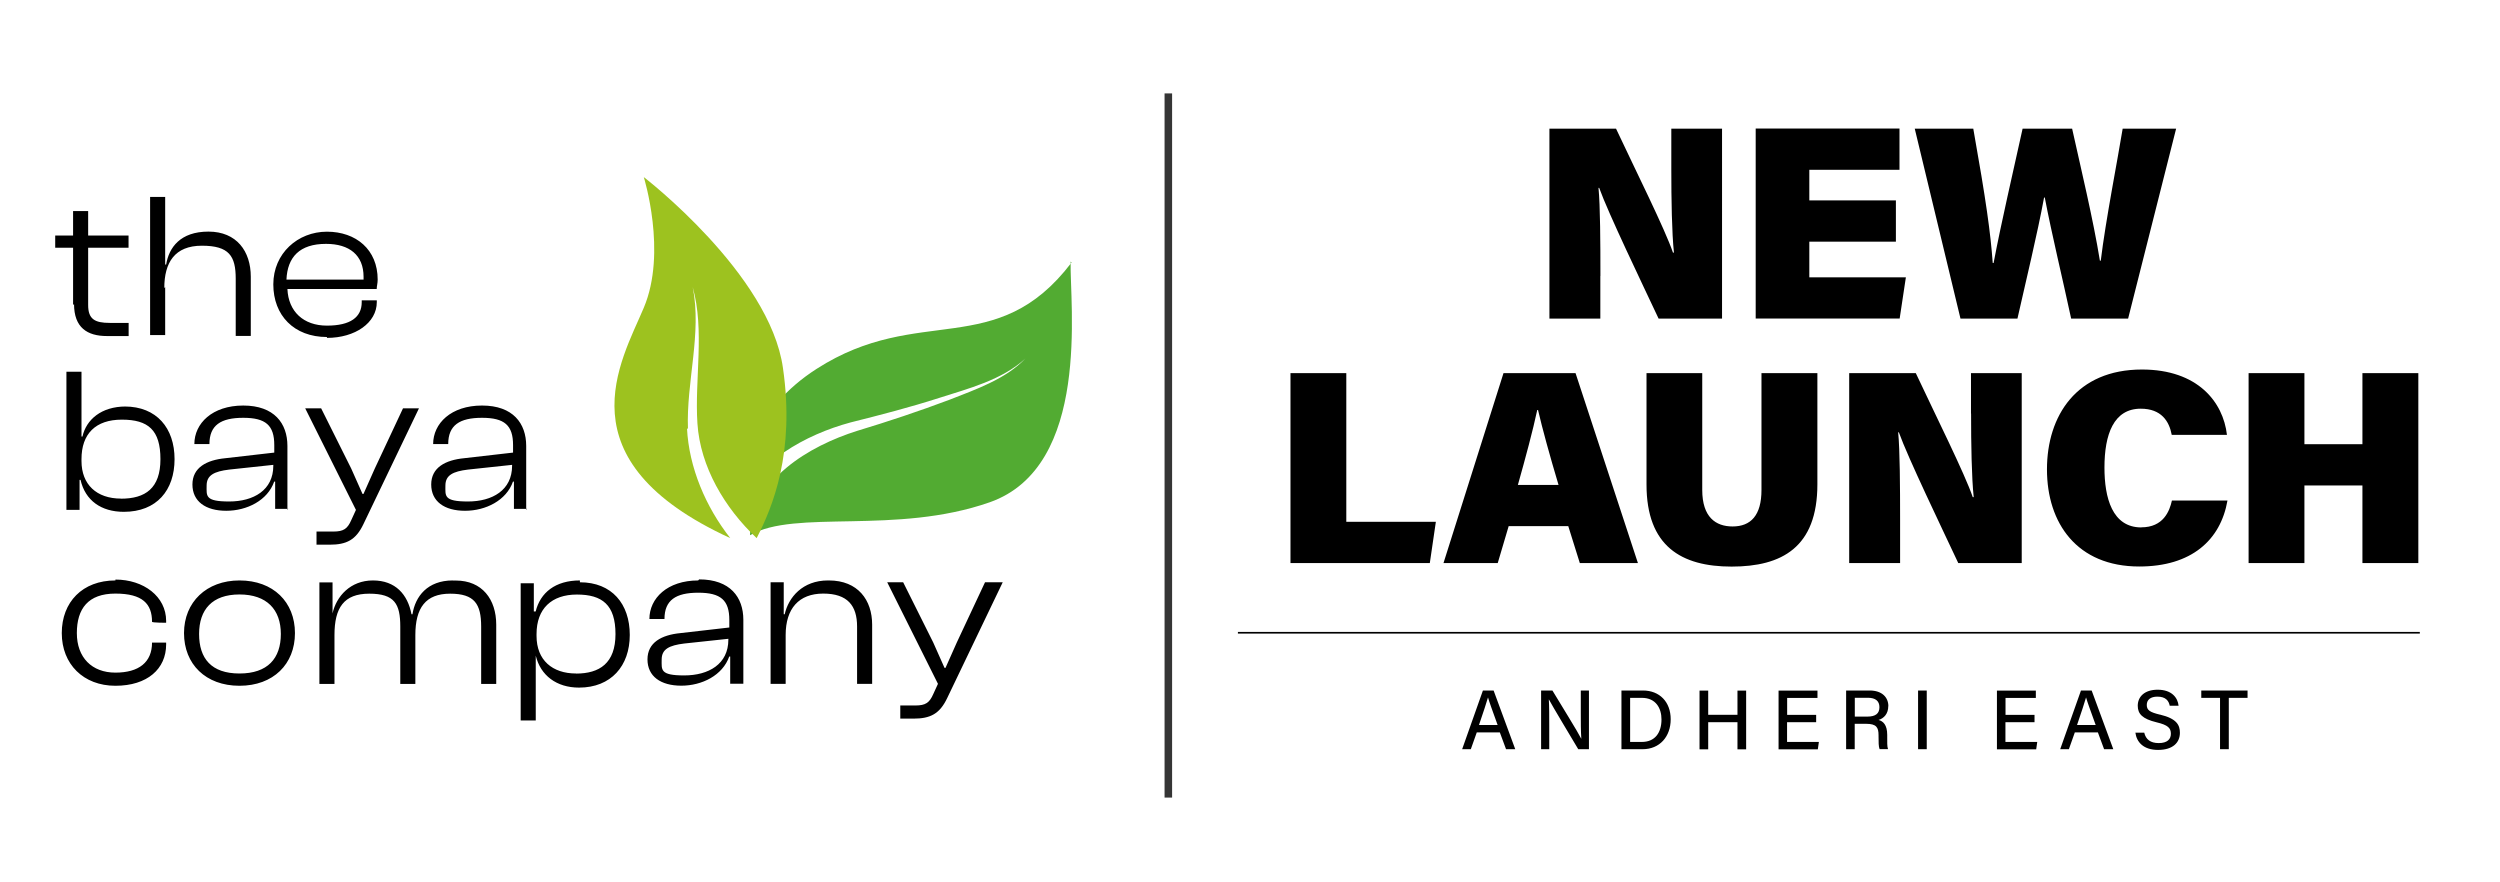 <?xml version="1.0" encoding="UTF-8"?><svg id="Layer_1" xmlns="http://www.w3.org/2000/svg" viewBox="0 0 285.3 100.6"><defs><style>.cls-1{fill:#52ab32;}.cls-2{stroke:#000;stroke-width:.19px;}.cls-2,.cls-3{fill:none;stroke-miterlimit:10;}.cls-3{stroke:#353535;stroke-width:.86px;}.cls-4{fill:#9dc21f;}</style></defs><path class="cls-1" d="M122.28,29.97c-8.58,11.27-17.38,4.61-29.08,12.12-7.19,4.61-8.8,11.16-9.01,15.56,2.15-4.94,7.72-8.05,12.87-9.44,3.43-.86,6.76-1.72,10.09-2.79s7.19-2.04,9.87-4.51c-2.25,2.36-5.69,3.54-8.69,4.72-3.43,1.29-6.97,2.47-10.51,3.54-5.47,1.72-12.02,5.58-12.23,11.91,5.15-3,16.63,0,27.36-3.76,11.59-4.08,9.12-22.64,9.23-27.47l.11.11Z"/><path class="cls-4" d="M78.51,48.96c-.21-5.36,1.61-10.94.54-16.2,1.39,4.94.21,10.51.54,15.56.32,4.94,3.11,9.66,6.76,13.09,1.82-3.54,4.4-9.76,3-19.42-1.5-10.73-15.88-21.78-15.88-21.78,0,0,2.68,8.58,0,14.91-2.57,6.12-9.55,17.38,9.87,26.29-2.79-3.54-4.72-8.05-4.94-12.55l.11.11Z"/><path d="M18.75,32.87c0-2.9,1.18-4.83,4.29-4.83s3.86,1.18,3.86,3.76v6.54h1.72v-6.76c0-2.9-1.61-5.15-4.83-5.15s-4.51,1.82-4.83,3.76h-.11v-7.72h-1.72v15.77h1.72v-5.47l-.11.11ZM60.05,58.19v-7.3c0-2.57-1.5-4.61-5.04-4.61s-5.58,2.04-5.58,4.4h1.72c0-2.15,1.29-3,3.86-3s3.54.86,3.54,3.11v.86l-5.58.64c-2.15.21-3.76,1.07-3.76,3s1.5,3,3.86,3,4.72-1.18,5.47-3.33h.11v3.11h1.5l-.11.11ZM58.44,53.15c0,2.79-2.25,4.08-5.04,4.08s-2.57-.64-2.57-1.82.86-1.61,2.57-1.82l5.04-.54h0v.11ZM8.45,34.7c0,2.68,1.5,3.65,3.76,3.65h2.47v-1.5h-2.15c-1.72,0-2.47-.43-2.47-2.04v-6.54h4.61v-1.39h-4.61v-2.79h-1.72v2.79h-2.04v1.39h2.04v6.54l.11-.11ZM13.17,66.24c-3.76,0-6.12,2.47-6.12,6.01s2.47,6.01,6.12,6.01,5.79-1.93,5.79-4.72v-.21h-1.61c0,2.25-1.5,3.43-4.18,3.43s-4.4-1.72-4.4-4.51,1.29-4.51,4.4-4.51,4.18,1.18,4.18,3.22h0c0,.11,1.61.11,1.61.11v-.21c0-2.79-2.57-4.72-5.79-4.72v.11ZM37.31,38.56c3.22,0,5.69-1.72,5.69-4.08v-.21h-1.72v.21c0,1.72-1.29,2.68-3.97,2.68s-4.4-1.61-4.51-4.18h10.19c0-.32.11-.64.11-1.07,0-3.43-2.47-5.47-5.79-5.47s-6.12,2.47-6.12,6.01,2.36,6.01,6.12,6.01v.11ZM37.2,27.83c2.68,0,4.29,1.29,4.29,3.76v.32h-8.8c.11-2.57,1.5-4.08,4.51-4.08ZM112.41,66.45l-3.22,6.87-1.29,2.9h-.11l-1.29-2.9-3.43-6.87h-1.82l5.79,11.59-.54,1.18c-.43.97-.86,1.29-2.04,1.29h-1.72v1.5h1.5c1.93,0,3-.54,3.86-2.36l6.33-13.2h-2.04ZM32.8,58.19v-7.3c0-2.57-1.5-4.61-5.04-4.61s-5.58,2.04-5.58,4.4h1.72c0-2.15,1.29-3,3.86-3s3.54.86,3.54,3.11v.86l-5.58.64c-2.15.21-3.76,1.07-3.76,3s1.5,3,3.86,3,4.72-1.18,5.47-3.33h.11v3.11h1.5l-.11.11ZM31.19,53.15c0,2.79-2.25,4.08-5.04,4.08s-2.57-.64-2.57-1.82.86-1.61,2.57-1.82l5.04-.54h0v.11ZM51.68,66.24c-2.9,0-4.29,1.82-4.61,3.86h-.11c-.43-2.25-1.82-3.86-4.4-3.86s-4.18,1.82-4.61,3.76h0v-3.54h-1.5v11.59h1.72v-5.58c0-3.11,1.07-4.72,3.97-4.72s3.54,1.18,3.54,3.76v6.54h1.72v-5.58c0-3.11,1.18-4.72,3.97-4.72s3.54,1.18,3.54,3.76v6.54h1.72v-6.76c0-2.9-1.61-5.04-4.61-5.04h-.32ZM37.84,60.66h-1.72v1.5h1.5c1.93,0,3-.54,3.86-2.36l6.33-13.2h-1.82l-3.22,6.87-1.29,2.9h-.11l-1.29-2.9-3.43-6.87h-1.82l5.79,11.59-.54,1.18c-.43.97-.86,1.29-2.04,1.29h-.21ZM66.17,66.24c-2.79,0-4.51,1.39-5.04,3.54h-.21v-3.22h-1.5v15.66h1.72v-7.4h0c.54,2.25,2.36,3.65,4.94,3.65,3.65,0,5.79-2.47,5.79-6.01s-2.04-6.01-5.69-6.01v-.21ZM65.74,76.86c-2.68,0-4.51-1.5-4.51-4.29v-.21c0-2.9,1.72-4.51,4.61-4.51s4.4,1.18,4.4,4.51-1.82,4.51-4.51,4.51ZM94.49,66.24c-2.9,0-4.51,1.93-4.94,3.86h-.11v-3.65h-1.5v11.59h1.72v-5.58c0-3,1.5-4.72,4.29-4.72s3.86,1.39,3.86,3.76v6.54h1.72v-6.76c0-2.79-1.61-5.04-4.94-5.04h-.11ZM14.35,46.39c-2.79,0-4.51,1.5-4.94,3.43h-.11v-7.4h-1.72v15.77h1.5v-3.43h.11c.54,2.36,2.36,3.65,4.94,3.65,3.76,0,5.79-2.47,5.79-6.01s-2.04-6.01-5.69-6.01h.11ZM13.81,56.9c-2.79,0-4.51-1.61-4.51-4.29v-.21c0-2.9,1.61-4.51,4.61-4.51s4.4,1.18,4.4,4.51-1.72,4.51-4.51,4.51ZM27.33,66.24c-3.76,0-6.33,2.47-6.33,6.01s2.47,6.01,6.33,6.01,6.33-2.47,6.33-6.01-2.47-6.01-6.33-6.01ZM27.33,76.86c-3.22,0-4.61-1.72-4.61-4.51s1.5-4.51,4.61-4.51,4.72,1.72,4.72,4.51-1.5,4.51-4.72,4.51ZM79.69,66.24c-3.54,0-5.58,2.04-5.58,4.4h1.72c0-2.15,1.29-3,3.86-3s3.54.86,3.54,3.11v.86l-5.58.64c-2.15.21-3.76,1.07-3.76,3s1.5,3,3.86,3,4.72-1.18,5.47-3.33h.11v3.11h1.5v-7.3c0-2.57-1.5-4.61-5.04-4.61l-.11.11ZM83.12,73c0,2.79-2.25,4.08-5.04,4.08s-2.57-.64-2.57-1.82.86-1.61,2.57-1.82l5.04-.54h0v.11Z"/><line class="cls-3" x1="133.33" y1="10.66" x2="133.33" y2="91.02"/><line class="cls-2" x1="141.27" y1="72.21" x2="276.15" y2="72.21"/><path d="M171.58,42.58l-6.85,21.68h6.19l1.25-4.22h6.8l1.32,4.22h6.63l-7.12-21.68h-8.22ZM173.22,55.34c.88-3.12,1.71-6.21,2.21-8.55h.09c.49,2.11,1.32,5.14,2.34,8.55h-4.64ZM153.64,42.58h-6.37v21.68h15.9l.69-4.71h-10.22v-16.97ZM182.64,31.49c0-3.82-.02-8.01-.22-10.05h.08c1.02,2.86,4.94,11,6.78,14.92h7.24V14.68h-5.79v4.61c0,3.46.06,7.29.3,9.54h-.11c-.91-2.67-4.21-9.27-6.5-14.15h-7.6v21.68h5.81v-4.87ZM217.5,31.65h-11.02v-4.07h9.88v-4.71h-9.88v-3.49h10.29v-4.71h-16.41v21.68h16.43l.71-4.71ZM242.86,36.36l5.48-21.68h-6.1c-.54,3.34-1.96,10.57-2.5,15.07h-.1c-.75-4.66-2.2-10.68-3.17-15.07h-5.65c-1.11,5.07-2.42,10.63-3.31,15.33h-.1c-.25-3.44-.75-7.06-2.22-15.33h-6.68l5.22,21.68h6.5c.94-4.19,2.29-9.73,3.04-13.82h.08c.8,4.21,2.05,9.33,3.01,13.82h6.5ZM269.6,42.58v8.11h-6.62v-8.11h-6.37v21.68h6.37v-8.86h6.62v8.86h6.38v-21.68h-6.38ZM201.02,55.91c0,2.9-1.21,4.17-3.3,4.17-1.92,0-3.46-1.06-3.46-4.17v-13.33h-6.36v12.72c0,7.04,3.98,9.36,9.71,9.36s9.79-2.19,9.79-9.39v-12.69h-6.38v13.33ZM244.37,60.19c-3.33,0-4.21-3.39-4.21-6.83,0-3.79,1.05-6.72,4.14-6.72,2.35,0,3.25,1.43,3.54,2.99h6.3c-.43-3.75-3.33-7.46-9.7-7.46-7.45,0-10.84,5.26-10.84,11.4s3.43,11.08,10.53,11.08c5.95,0,9.28-3,10.07-7.53h-6.34c-.27,1.22-.98,3.06-3.5,3.06ZM224.94,47.19c0,3.46.06,7.29.3,9.54h-.11c-.91-2.67-4.21-9.27-6.5-14.15h-7.6v21.68h5.81v-4.87c0-3.82-.02-8.01-.22-10.05h.08c1.02,2.86,4.94,11,6.78,14.92h7.24v-21.68h-5.79v4.61Z"/><path d="M180.4,81.3c0,1.1,0,2.17.06,3h-.01c-.36-.73-2.35-3.94-3.29-5.5h-1.29v6.7h.93v-2.56c0-1.21,0-2.39-.05-3.12h.01c.4.76,2.5,4.25,3.35,5.68h1.22v-6.7h-.93v2.5ZM251.21,78.8v.84h2.14v5.86h1v-5.86h2.14v-.84h-5.28ZM169.23,78.8l-2.37,6.7h.99l.68-1.92h2.63l.71,1.92h1.05l-2.47-6.7h-1.23ZM168.78,82.74c.49-1.45.87-2.57,1.03-3.15h0c.15.53.49,1.46,1.1,3.15h-2.14ZM228.87,82.42h3.31v-.84h-3.31v-1.93h3.46v-.84h-4.44v6.7h4.48l.12-.84h-3.63v-2.24ZM187.48,78.8h-2.44v6.7h2.41c1.96,0,3.21-1.44,3.21-3.42s-1.27-3.28-3.17-3.28ZM187.37,84.67h-1.34v-5.03h1.35c1.58,0,2.23,1.18,2.23,2.46,0,1.48-.71,2.57-2.24,2.57ZM237.48,78.8l-2.37,6.7h.99l.68-1.92h2.63l.71,1.92h1.05l-2.47-6.7h-1.23ZM237.03,82.74c.49-1.45.87-2.57,1.03-3.15h0c.15.53.49,1.46,1.1,3.15h-2.14ZM215.5,80.6c0-1.04-.74-1.8-2.14-1.8h-2.68v6.7h.98v-2.9h1.29c1.18,0,1.43.4,1.43,1.31v.13c0,.64,0,1.16.12,1.45h.96c-.11-.29-.09-.86-.09-1.32v-.3c0-1.17-.48-1.57-.99-1.71.61-.18,1.11-.7,1.11-1.58ZM213.08,81.78h-1.41v-2.15h1.5c.87,0,1.31.38,1.31,1.07,0,.72-.42,1.08-1.4,1.08ZM218.89,85.5h.99v-6.7h-.99v6.7ZM198.28,81.57h-3.34v-2.76h-.99v6.7h.99v-3.09h3.34v3.09h.99v-6.7h-.99v2.76ZM203.95,82.42h3.31v-.84h-3.31v-1.93h3.46v-.84h-4.44v6.7h4.48l.12-.84h-3.63v-2.24ZM246.51,81.56c-1.16-.28-1.52-.51-1.52-1.11s.44-.95,1.21-.95c.96,0,1.3.48,1.41,1.04h1.01c-.09-.9-.76-1.83-2.39-1.83-1.51,0-2.27.81-2.27,1.83,0,.93.53,1.5,2.15,1.89,1.31.31,1.63.66,1.63,1.31,0,.61-.4,1.06-1.39,1.06-.93,0-1.47-.41-1.65-1.19h-1.01c.14,1.06.9,1.97,2.59,1.97s2.49-.84,2.49-1.95c0-.88-.35-1.62-2.27-2.08Z"/></svg>